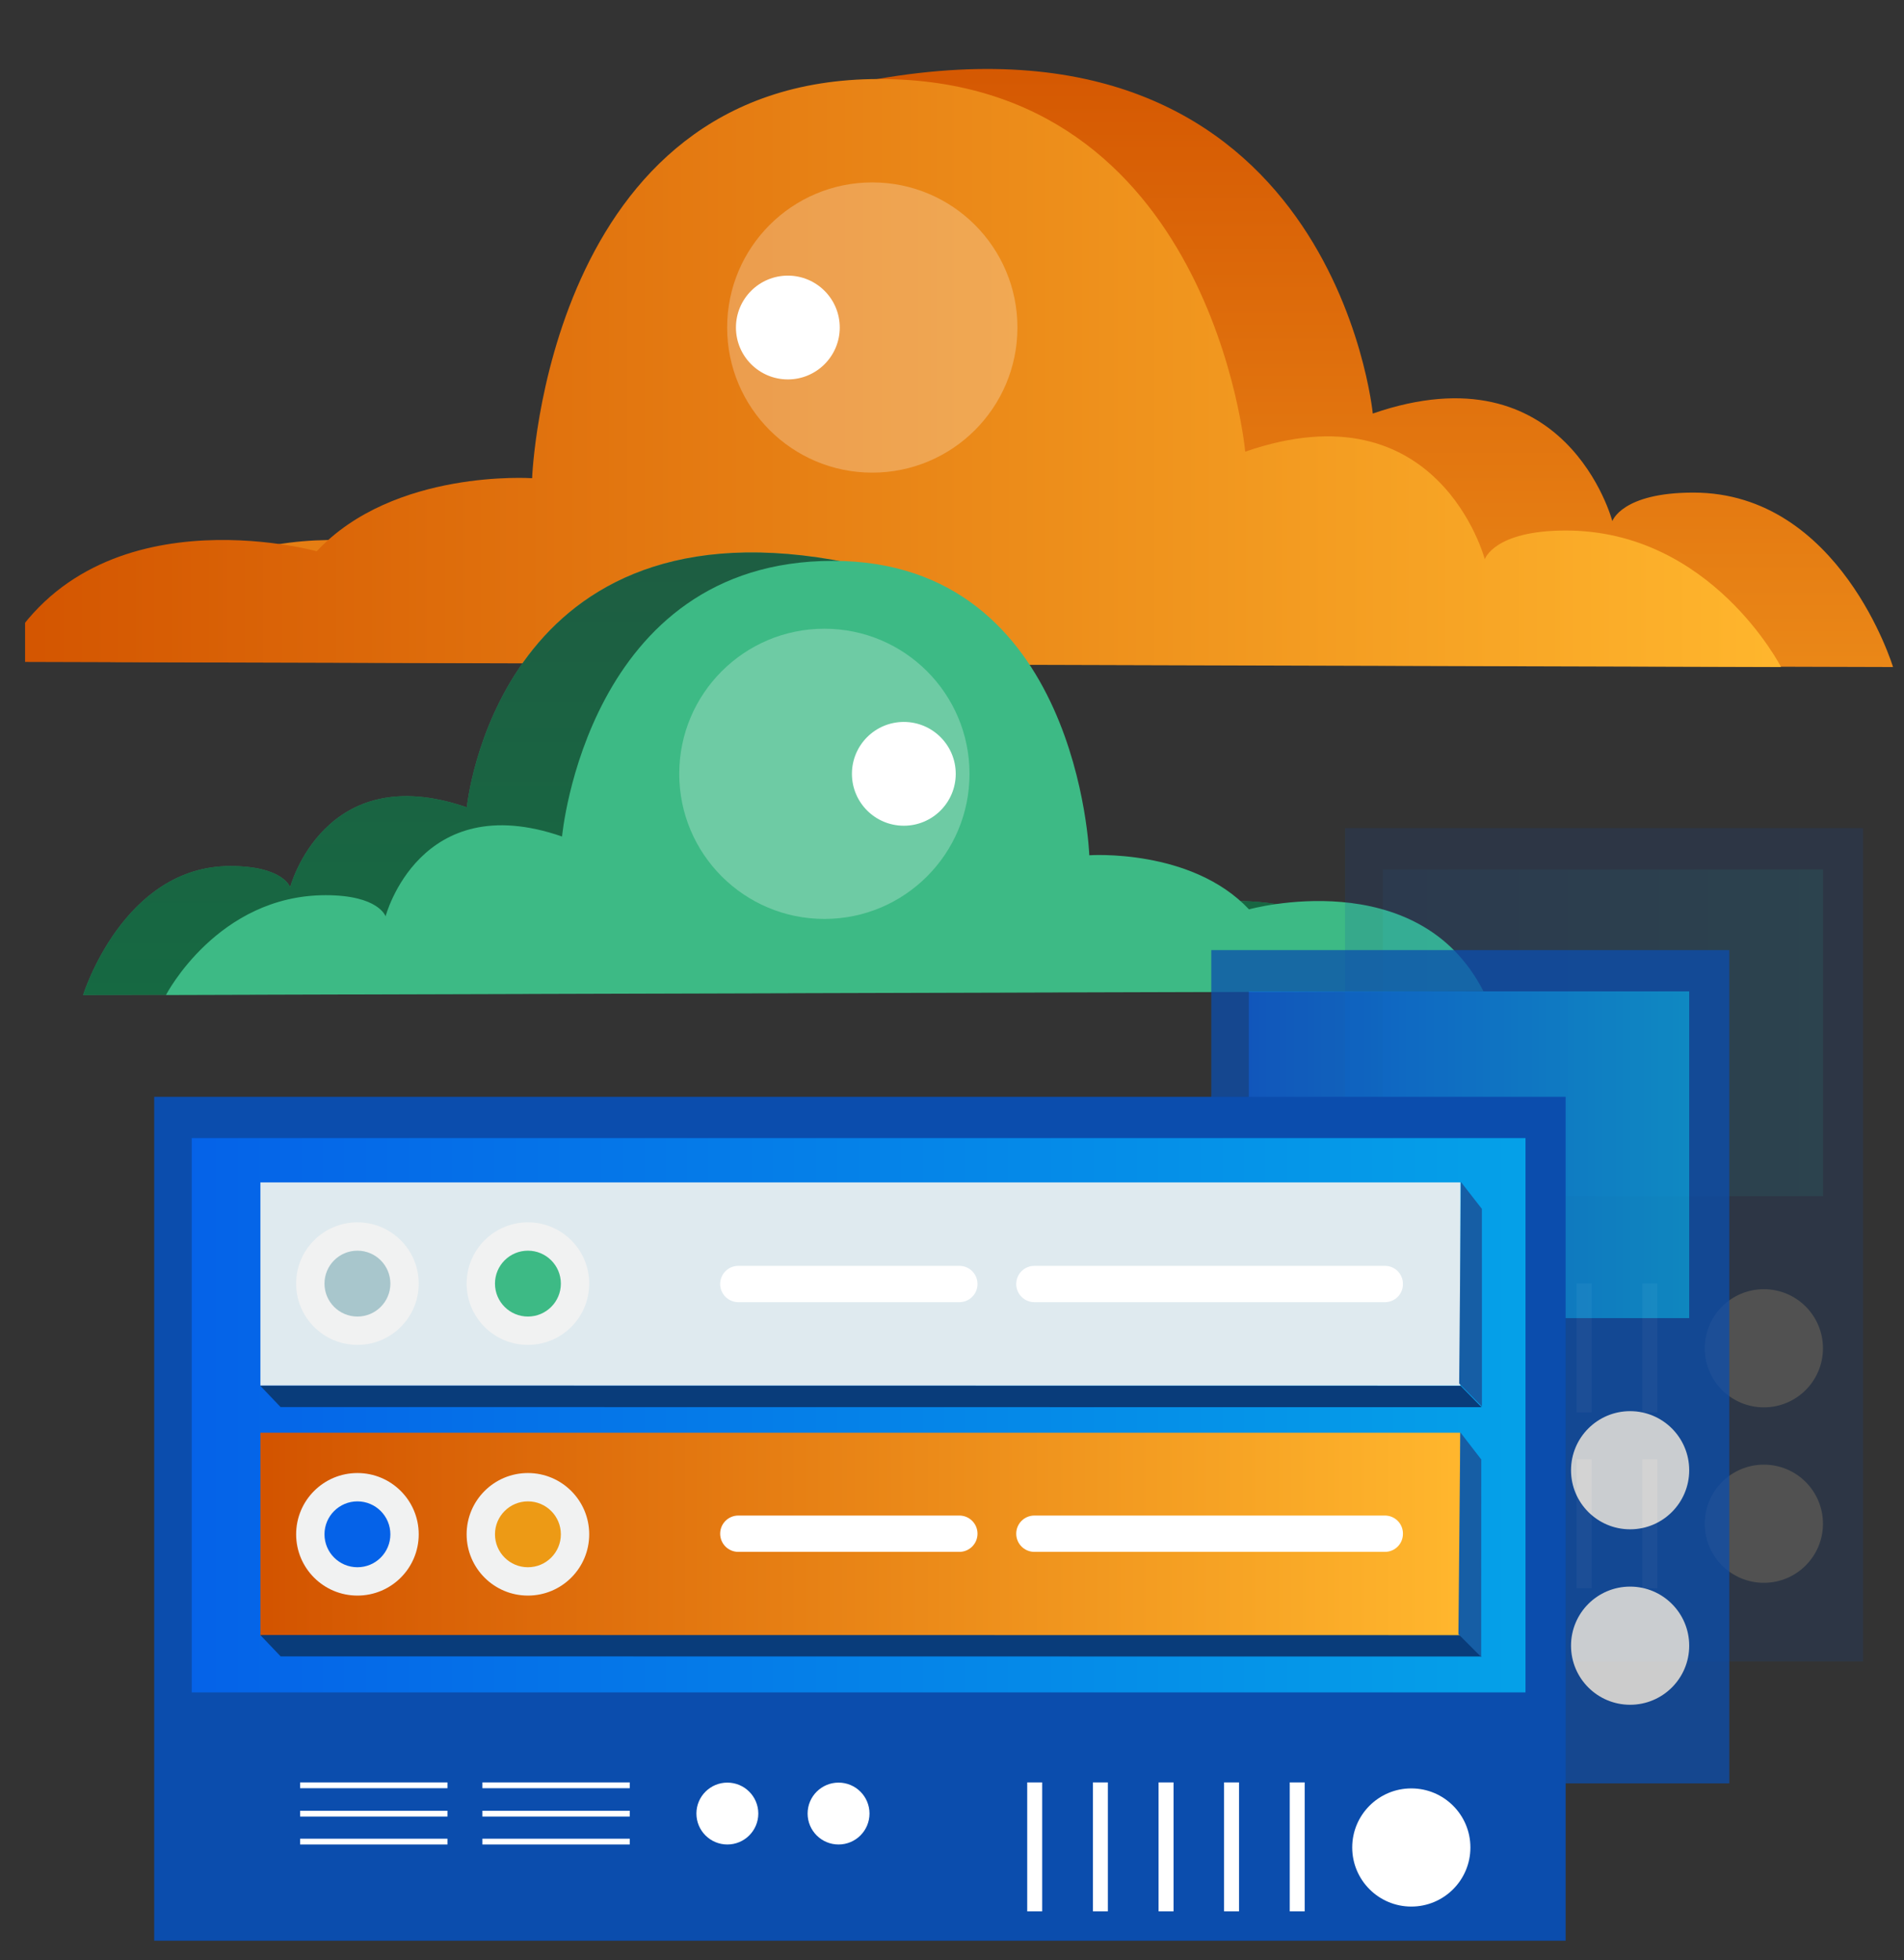 <?xml version="1.0" encoding="UTF-8" standalone="no"?>
<!DOCTYPE svg PUBLIC "-//W3C//DTD SVG 1.1//EN" "http://www.w3.org/Graphics/SVG/1.1/DTD/svg11.dtd">
<svg width="100%" height="100%" viewBox="0 0 101 104" version="1.1" xmlns="http://www.w3.org/2000/svg" xmlns:xlink="http://www.w3.org/1999/xlink" xml:space="preserve" xmlns:serif="http://www.serif.com/" style="fill-rule:evenodd;clip-rule:evenodd;stroke-linejoin:round;stroke-miterlimit:2;">
    <rect x="0" y="0" width="101" height="104" fill="#333333" stroke="none"/>
    <g transform="matrix(1,0,0,1,-3023.16,-353.631)">
        <g id="Page-4" serif:id="Page 4" transform="matrix(2.5,0,0,2.5,3024.49,356.597)">
            <rect x="0" y="0" width="40" height="40" style="fill:none;"/>
            <clipPath id="_clip1">
                <rect x="0" y="0" width="40" height="40"/>
            </clipPath>
            <g clip-path="url(#_clip1)">
                <g id="Layer-1" serif:id="Layer 1" transform="matrix(0.4,0,0,0.4,1.13687e-13,5.68434e-14)">
                    <g transform="matrix(1.059,0,0,1.059,-4.074,5.758)">
                        <g transform="matrix(1,0,0,1,2.585,-4.782)">
                            <clipPath id="_clip2">
                                <path d="M94.83,29.963C94.83,29.963 92.18,21.223 84.83,21.223C81.24,21.223 80.77,22.653 80.77,22.653C80.77,22.653 78.47,13.913 68.77,17.263C68.77,17.263 66.77,-3.457 43.95,0.503C27.54,3.363 32.21,20.503 32.21,20.503C32.21,20.503 25.29,20.023 21.42,24.163C21.42,24.163 10,20.983 5.54,29.703L94.83,29.963Z" clip-rule="nonzero"/>
                            </clipPath>
                            <g clip-path="url(#_clip2)">
                                <g transform="matrix(1,0,0,-1,5.54,26.506)">
                                    <rect x="0" y="-3.457" width="89.29" height="33.42" style="fill:url(#_Linear3);"/>
                                </g>
                                <g transform="matrix(1,0,0,-1,5.54,26.506)">
                                    <rect x="0" y="-3.457" width="89.29" height="33.42" style="fill:url(#_Linear4);"/>
                                </g>
                            </g>
                        </g>
                        <g transform="matrix(1,0,0,1,2.585,-4.782)">
                            <clipPath id="_clip5">
                                <path d="M89.22,29.963C89.22,29.963 85.72,23.123 78.44,23.123C74.84,23.123 74.38,24.563 74.38,24.563C74.38,24.563 72.08,15.813 62.38,19.173C62.38,19.173 60.69,0.503 44.04,0.503C27.39,0.503 26.66,20.503 26.66,20.503C26.66,20.503 19.74,20.023 15.87,24.163C15.87,24.163 4.45,20.983 0,29.703L89.22,29.963Z" clip-rule="nonzero"/>
                            </clipPath>
                            <g clip-path="url(#_clip5)">
                                <g transform="matrix(1,0,0,-1,0,29.963)">
                                    <rect x="0" y="0" width="89.22" height="29.46" style="fill:url(#_Linear6);"/>
                                </g>
                                <g transform="matrix(1,0,0,-1,0,29.963)">
                                    <rect x="0" y="0" width="89.22" height="29.46" style="fill:url(#_Linear7);"/>
                                </g>
                            </g>
                        </g>
                        <g transform="matrix(1,0,0,1,2.585,-4.782)">
                            <clipPath id="_clip8">
                                <path d="M4.17,46.393C4.17,46.393 6.17,39.933 11.54,39.933C14.2,39.933 14.54,40.993 14.54,40.993C14.54,40.993 16.25,34.523 23.39,36.993C23.39,36.993 24.86,21.663 41.74,24.593C53.88,26.723 50.44,39.393 50.44,39.393C50.44,39.393 55.56,39.033 58.44,42.103C58.44,42.103 66.89,39.753 70.19,46.203L4.17,46.393Z" clip-rule="nonzero"/>
                            </clipPath>
                            <g clip-path="url(#_clip8)">
                                <g transform="matrix(1,0,0,-1,4.17,43.835)">
                                    <rect x="0" y="-2.558" width="66.02" height="24.73" style="fill:url(#_Linear9);"/>
                                </g>
                                <g transform="matrix(1,0,0,-1,4.17,43.835)">
                                    <rect x="0" y="-2.558" width="66.02" height="24.73" style="fill:url(#_Linear10);"/>
                                </g>
                            </g>
                        </g>
                        <g transform="matrix(1,0,0,1,2.585,-31.726)">
                            <path d="M4.17,73.337C4.17,73.337 6.17,66.877 11.54,66.877C14.2,66.877 14.54,67.937 14.54,67.937C14.54,67.937 16.25,61.467 23.39,63.937C23.39,63.937 24.86,48.607 41.74,51.537C53.88,53.667 50.44,66.337 50.44,66.337C50.44,66.337 55.56,65.977 58.44,69.047C58.44,69.047 66.89,66.697 70.19,73.147L4.17,73.337Z" style="fill-opacity:0.5;fill-rule:nonzero;"/>
                        </g>
                        <g transform="matrix(1,0,0,1,2.585,-4.782)">
                            <clipPath id="_clip11">
                                <path d="M8.32,46.393C8.32,46.393 10.91,41.393 16.32,41.393C18.98,41.393 19.32,42.453 19.32,42.453C19.32,42.453 21.02,35.983 28.16,38.453C28.16,38.453 29.41,24.643 41.73,24.643C54.05,24.643 54.57,39.393 54.57,39.393C54.57,39.393 59.68,39.033 62.57,42.103C62.57,42.103 71.02,39.753 74.31,46.203L8.32,46.393Z" clip-rule="nonzero"/>
                            </clipPath>
                            <g clip-path="url(#_clip11)">
                                <g transform="matrix(1,0,0,-1,8.32,46.393)">
                                    <rect x="0" y="0" width="65.99" height="21.75" style="fill:url(#_Linear12);"/>
                                </g>
                                <g transform="matrix(1,0,0,-1,8.32,46.393)">
                                    <rect x="0" y="0" width="65.99" height="21.75" style="fill:url(#_Linear13);"/>
                                </g>
                            </g>
                        </g>
                        <g transform="matrix(1,0,0,1,2.585,-4.782)">
                            <g opacity="0.15">
                                <g>
                                    <clipPath id="_clip14">
                                        <rect x="67.38" y="38.033" width="25.95" height="41.75" clip-rule="nonzero"/>
                                    </clipPath>
                                    <g clip-path="url(#_clip14)">
                                        <g transform="matrix(1,0,0,-1,0.29,95.184)">
                                            <rect x="66.71" y="15.184" width="27" height="42" style="fill:rgb(11,77,173);"/>
                                        </g>
                                        <g>
                                            <clipPath id="_clip15">
                                                <rect x="69.27" y="40.103" width="22.06" height="16.37" clip-rule="nonzero"/>
                                            </clipPath>
                                            <g clip-path="url(#_clip15)">
                                                <g transform="matrix(-1,0,0,1,91.33,61.527)">
                                                    <rect x="-2.67" y="-23.527" width="27" height="42" style="fill:url(#_Linear16);"/>
                                                </g>
                                                <g transform="matrix(-1,0,0,1,91.33,61.527)">
                                                    <rect x="-2.67" y="-23.527" width="27" height="42" style="fill:url(#_Linear17);"/>
                                                </g>
                                            </g>
                                        </g>
                                        <g transform="matrix(1,0,0,1,0,33.186)">
                                            <clipPath id="_clip18">
                                                <path d="M88.36,33.867C89.995,33.867 91.32,32.542 91.32,30.907C91.32,29.272 89.995,27.947 88.36,27.947C86.725,27.947 85.4,29.272 85.4,30.907C85.4,32.542 86.725,33.867 88.36,33.867Z" clip-rule="nonzero"/>
                                            </clipPath>
                                            <g clip-path="url(#_clip18)">
                                                <rect x="84.4" y="26.947" width="7.92" height="7.92" style="fill:white;"/>
                                            </g>
                                        </g>
                                        <g transform="matrix(1,0,0,1,0,50.766)">
                                            <clipPath id="_clip19">
                                                <path d="M88.36,25.077C89.995,25.077 91.32,23.752 91.32,22.117C91.32,20.482 89.995,19.157 88.36,19.157C86.725,19.157 85.4,20.482 85.4,22.117C85.4,23.752 86.725,25.077 88.36,25.077Z" clip-rule="nonzero"/>
                                            </clipPath>
                                            <g clip-path="url(#_clip19)">
                                                <rect x="84.4" y="18.157" width="7.92" height="7.92" style="fill:white;"/>
                                            </g>
                                        </g>
                                        <g transform="matrix(1,0,0,-1,0,95)">
                                            <rect x="82.27" y="27.697" width="0.75" height="6.46" style="fill:white;"/>
                                        </g>
                                        <g transform="matrix(1,0,0,-1,0,95)">
                                            <rect x="78.98" y="27.697" width="0.75" height="6.46" style="fill:white;"/>
                                        </g>
                                        <g transform="matrix(1,0,0,-1,0,95)">
                                            <rect x="75.71" y="27.697" width="0.75" height="6.46" style="fill:white;"/>
                                        </g>
                                        <g transform="matrix(1,0,0,-1,0,95)">
                                            <rect x="82.27" y="18.887" width="0.75" height="6.46" style="fill:white;"/>
                                        </g>
                                        <g transform="matrix(1,0,0,-1,0,95)">
                                            <rect x="78.98" y="18.887" width="0.75" height="6.46" style="fill:white;"/>
                                        </g>
                                        <g transform="matrix(1,0,0,-1,0,95)">
                                            <rect x="75.71" y="18.887" width="0.75" height="6.46" style="fill:white;"/>
                                        </g>
                                        <g transform="matrix(1,0,0,-1,0,95)">
                                            <rect x="72.55" y="27.697" width="0.75" height="6.46" style="fill:white;"/>
                                        </g>
                                        <g transform="matrix(1,0,0,-1,0,95)">
                                            <rect x="69.26" y="27.697" width="0.75" height="6.46" style="fill:white;"/>
                                        </g>
                                        <g transform="matrix(1,0,0,-1,0,95)">
                                            <rect x="72.55" y="18.887" width="0.75" height="6.46" style="fill:white;"/>
                                        </g>
                                        <g transform="matrix(1,0,0,-1,0,95)">
                                            <rect x="69.26" y="18.887" width="0.75" height="6.46" style="fill:white;"/>
                                        </g>
                                    </g>
                                </g>
                            </g>
                        </g>
                        <g transform="matrix(1,0,0,1,2.585,-4.782)">
                            <g opacity="0.75">
                                <g>
                                    <clipPath id="_clip20">
                                        <rect x="60.68" y="44.143" width="25.95" height="41.75" clip-rule="nonzero"/>
                                    </clipPath>
                                    <g clip-path="url(#_clip20)">
                                        <g transform="matrix(1,0,0,-1,-0.31,94.964)">
                                            <rect x="60.31" y="8.964" width="27" height="42" style="fill:rgb(11,77,173);"/>
                                        </g>
                                        <g>
                                            <clipPath id="_clip21">
                                                <rect x="62.56" y="46.213" width="22.06" height="16.37" clip-rule="nonzero"/>
                                            </clipPath>
                                            <g clip-path="url(#_clip21)">
                                                <g transform="matrix(-1,0,0,1,84.62,67.417)">
                                                    <rect x="-2.38" y="-23.417" width="27" height="42" style="fill:url(#_Linear22);"/>
                                                </g>
                                                <g transform="matrix(-1,0,0,1,84.62,67.417)">
                                                    <rect x="-2.38" y="-23.417" width="27" height="42" style="fill:url(#_Linear23);"/>
                                                </g>
                                            </g>
                                        </g>
                                        <g transform="matrix(1,0,0,1,0,45.406)">
                                            <clipPath id="_clip24">
                                                <path d="M81.66,27.757C83.295,27.757 84.62,26.432 84.62,24.797C84.62,23.162 83.295,21.837 81.66,21.837C80.025,21.837 78.7,23.162 78.7,24.797C78.7,26.432 80.025,27.757 81.66,27.757Z" clip-rule="nonzero"/>
                                            </clipPath>
                                            <g clip-path="url(#_clip24)">
                                                <rect x="77.7" y="20.837" width="7.92" height="7.92" style="fill:white;"/>
                                            </g>
                                        </g>
                                        <g transform="matrix(1,0,0,1,0,62.986)">
                                            <clipPath id="_clip25">
                                                <path d="M81.66,18.967C83.295,18.967 84.62,17.642 84.62,16.007C84.62,14.372 83.295,13.047 81.66,13.047C80.025,13.047 78.7,14.372 78.7,16.007C78.7,17.642 80.025,18.967 81.66,18.967Z" clip-rule="nonzero"/>
                                            </clipPath>
                                            <g clip-path="url(#_clip25)">
                                                <rect x="77.7" y="12.047" width="7.92" height="7.92" style="fill:white;"/>
                                            </g>
                                        </g>
                                        <g transform="matrix(1,0,0,-1,0,95)">
                                            <rect x="75.57" y="21.587" width="0.75" height="6.46" style="fill:white;"/>
                                        </g>
                                        <g transform="matrix(1,0,0,-1,0,95)">
                                            <rect x="72.28" y="21.587" width="0.75" height="6.46" style="fill:white;"/>
                                        </g>
                                        <g transform="matrix(1,0,0,-1,0,95)">
                                            <rect x="69.01" y="21.587" width="0.75" height="6.46" style="fill:white;"/>
                                        </g>
                                        <g transform="matrix(1,0,0,-1,0,95)">
                                            <rect x="75.57" y="12.767" width="0.75" height="6.46" style="fill:white;"/>
                                        </g>
                                        <g transform="matrix(1,0,0,-1,0,95)">
                                            <rect x="72.28" y="12.767" width="0.75" height="6.46" style="fill:white;"/>
                                        </g>
                                        <g transform="matrix(1,0,0,-1,0,95)">
                                            <rect x="69.01" y="12.767" width="0.75" height="6.46" style="fill:white;"/>
                                        </g>
                                        <g transform="matrix(1,0,0,-1,0,95)">
                                            <rect x="65.85" y="21.587" width="0.75" height="6.46" style="fill:white;"/>
                                        </g>
                                        <g transform="matrix(1,0,0,-1,0,95)">
                                            <rect x="62.56" y="21.587" width="0.75" height="6.46" style="fill:white;"/>
                                        </g>
                                        <g transform="matrix(1,0,0,-1,0,95)">
                                            <rect x="65.85" y="12.767" width="0.75" height="6.46" style="fill:white;"/>
                                        </g>
                                        <g transform="matrix(1,0,0,-1,0,95)">
                                            <rect x="62.56" y="12.767" width="0.75" height="6.46" style="fill:white;"/>
                                        </g>
                                    </g>
                                </g>
                            </g>
                        </g>
                        <g transform="matrix(-1,0,0,1,88.745,45.924)">
                            <rect x="7.73" y="0.787" width="70.7" height="42.72" style="fill:rgb(11,77,173);"/>
                        </g>
                        <g transform="matrix(-1,0,0,1,79.005,48.781)">
                            <rect x="0" y="0" width="66.81" height="27.77" style="fill:url(#_Linear26);"/>
                        </g>
                        <g transform="matrix(-1,0,0,1,79.005,48.781)">
                            <rect x="0" y="0" width="66.81" height="27.77" style="fill:url(#_Linear27);"/>
                        </g>
                        <g transform="matrix(-1,0,0,-1,143.985,90.218)">
                            <circle cx="70.7" cy="5.897" r="2.96" style="fill:white;"/>
                        </g>
                        <g transform="matrix(-1,0,0,-1,86.605,90.218)">
                            <circle cx="42.01" cy="7.597" r="1.55" style="fill:white;"/>
                        </g>
                        <g transform="matrix(-1,0,0,-1,75.465,90.218)">
                            <circle cx="36.44" cy="7.597" r="1.55" style="fill:white;"/>
                        </g>
                        <g transform="matrix(1,0,0,-1,2.585,90.218)">
                            <rect x="64.61" y="2.697" width="0.75" height="6.46" style="fill:white;"/>
                        </g>
                        <g transform="matrix(1,0,0,-1,2.585,90.218)">
                            <rect x="61.32" y="2.697" width="0.75" height="6.46" style="fill:white;"/>
                        </g>
                        <g transform="matrix(1,0,0,-1,2.585,90.218)">
                            <rect x="58.04" y="2.697" width="0.75" height="6.46" style="fill:white;"/>
                        </g>
                        <g transform="matrix(1,0,0,-1,2.585,90.218)">
                            <rect x="54.75" y="2.697" width="0.75" height="6.46" style="fill:white;"/>
                        </g>
                        <g transform="matrix(1,0,0,-1,2.585,90.218)">
                            <rect x="51.46" y="2.697" width="0.75" height="6.46" style="fill:white;"/>
                        </g>
                        <g transform="matrix(-1,0,0,1,58.305,72.194)">
                            <rect x="24.17" y="8.867" width="7.38" height="0.29" style="fill:white;"/>
                        </g>
                        <g transform="matrix(-1,0,0,1,40.045,72.194)">
                            <rect x="15.04" y="8.867" width="7.38" height="0.29" style="fill:white;"/>
                        </g>
                        <g transform="matrix(-1,0,0,1,58.305,75.034)">
                            <rect x="24.17" y="7.447" width="7.38" height="0.29" style="fill:white;"/>
                        </g>
                        <g transform="matrix(-1,0,0,1,40.045,75.034)">
                            <rect x="15.04" y="7.447" width="7.38" height="0.29" style="fill:white;"/>
                        </g>
                        <g transform="matrix(-1,0,0,1,58.305,77.834)">
                            <rect x="24.17" y="6.047" width="7.38" height="0.29" style="fill:white;"/>
                        </g>
                        <g transform="matrix(-1,0,0,1,40.045,77.834)">
                            <rect x="15.04" y="6.047" width="7.38" height="0.29" style="fill:white;"/>
                        </g>
                        <g transform="matrix(1,0,0,-1,15.635,73.721)">
                            <rect x="0" y="0" width="60.11" height="10.18" style="fill:url(#_Linear28);"/>
                        </g>
                        <g transform="matrix(1,0,0,-1,15.635,73.721)">
                            <rect x="0" y="0" width="60.11" height="10.18" style="fill:url(#_Linear29);"/>
                        </g>
                        <g transform="matrix(1,0,0,1,2.585,21.964)">
                            <rect x="13.05" y="29.037" width="60.11" height="10.18" style="fill:rgb(223,234,239);"/>
                        </g>
                        <g transform="matrix(-1,0,0,-1,38.405,90.218)">
                            <circle cx="17.91" cy="21.587" r="3.07" style="fill:rgb(241,242,242);"/>
                        </g>
                        <g transform="matrix(-1,0,0,-1,55.485,90.218)">
                            <circle cx="26.45" cy="21.587" r="3.07" style="fill:rgb(241,242,242);"/>
                        </g>
                        <g transform="matrix(-1,0,0,-1,38.405,90.218)">
                            <circle cx="17.91" cy="34.147" r="3.07" style="fill:rgb(241,242,242);"/>
                        </g>
                        <g transform="matrix(-1,0,0,-1,55.485,90.218)">
                            <circle cx="26.45" cy="34.147" r="3.07" style="fill:rgb(241,242,242);"/>
                        </g>
                        <g transform="matrix(-1,0,0,-1,38.405,90.218)">
                            <circle cx="17.91" cy="21.587" r="1.65" style="fill:rgb(5,98,232);"/>
                        </g>
                        <g transform="matrix(-1,0,0,-1,55.485,90.218)">
                            <circle cx="26.45" cy="21.587" r="1.65" style="fill:rgb(237,154,21);"/>
                        </g>
                        <g transform="matrix(-1,0,0,-1,38.405,90.218)">
                            <circle cx="17.91" cy="34.147" r="1.65" style="fill:rgb(168,198,204);"/>
                        </g>
                        <g transform="matrix(-1,0,0,-1,55.485,90.218)">
                            <circle cx="26.45" cy="34.147" r="1.65" style="fill:rgb(61,186,133);"/>
                        </g>
                        <g transform="matrix(1,0,0,1,2.585,46.984)">
                            <path d="M36.99,20.707L48.06,20.707C48.563,20.707 48.97,21.114 48.97,21.617C48.97,22.12 48.563,22.527 48.06,22.527L36.99,22.527C36.487,22.527 36.08,22.12 36.08,21.617C36.08,21.114 36.487,20.707 36.99,20.707Z" style="fill:white;fill-rule:nonzero;"/>
                        </g>
                        <g transform="matrix(1,0,0,1,2.585,46.984)">
                            <path d="M51.82,20.707L69.38,20.707C69.62,20.707 69.851,20.803 70.02,20.974C70.189,21.145 70.283,21.377 70.28,21.617C70.283,21.857 70.189,22.089 70.02,22.26C69.851,22.431 69.62,22.527 69.38,22.527L51.82,22.527C51.317,22.527 50.91,22.12 50.91,21.617C50.91,21.114 51.317,20.707 51.82,20.707Z" style="fill:white;fill-rule:nonzero;"/>
                        </g>
                        <g transform="matrix(1,0,0,1,2.585,21.964)">
                            <path d="M51.82,33.217L69.38,33.217C69.62,33.217 69.851,33.313 70.02,33.484C70.189,33.655 70.283,33.887 70.28,34.127C70.283,34.367 70.189,34.599 70.02,34.77C69.851,34.941 69.62,35.037 69.38,35.037L51.82,35.037C51.317,35.037 50.91,34.63 50.91,34.127C50.91,33.886 51.006,33.654 51.177,33.483C51.347,33.313 51.579,33.217 51.82,33.217Z" style="fill:white;fill-rule:nonzero;"/>
                        </g>
                        <g transform="matrix(1,0,0,1,2.585,21.964)">
                            <path d="M36.99,33.217L48.06,33.217C48.563,33.217 48.97,33.624 48.97,34.127C48.97,34.63 48.563,35.037 48.06,35.037L36.99,35.037C36.487,35.037 36.08,34.63 36.08,34.127C36.08,33.624 36.487,33.217 36.99,33.217Z" style="fill:white;fill-rule:nonzero;"/>
                        </g>
                        <g transform="matrix(0.69,0.724,-0.724,0.69,36.742,10.466)">
                            <path d="M22.144,50.271L23.623,50.271L65.126,6.733L63.627,6.755L22.144,50.271Z" style="fill:rgb(9,60,122);fill-rule:nonzero;"/>
                        </g>
                        <g transform="matrix(0.614,0.789,-0.789,0.614,57.534,-22.133)">
                            <path d="M68.915,30.517L70.625,30.517L78.44,36.595L76.832,36.789L68.915,30.517Z" style="fill:rgb(22,94,165);fill-rule:nonzero;"/>
                        </g>
                        <g transform="matrix(0.69,0.724,-0.724,0.69,27.702,31.574)">
                            <path d="M22.144,37.781L23.623,37.781L65.126,-5.757L63.627,-5.735L22.144,37.781Z" style="fill:rgb(9,60,122);fill-rule:nonzero;"/>
                        </g>
                        <g transform="matrix(0.611,0.792,-0.792,0.611,47.929,-2.076)">
                            <path d="M68.904,18.044L70.622,18.044L78.451,24.088L76.852,24.294L68.904,18.044Z" style="fill:rgb(22,94,165);fill-rule:nonzero;"/>
                        </g>
                        <g transform="matrix(-1,0,0,-1,89.985,90.218)">
                            <circle cx="43.7" cy="82.047" r="7.27" style="fill:white;fill-opacity:0.25;"/>
                        </g>
                        <g transform="matrix(-1,0,0,-1,81.525,90.218)">
                            <circle cx="39.47" cy="82.047" r="2.6" style="fill:white;"/>
                        </g>
                        <g transform="matrix(-1,0,0,-1,93.145,90.218)">
                            <circle cx="45.28" cy="59.687" r="2.6" style="fill:white;"/>
                        </g>
                        <g transform="matrix(-1,0,0,-1,85.185,90.218)">
                            <circle cx="41.3" cy="59.687" r="7.27" style="fill:white;fill-opacity:0.25;"/>
                        </g>
                    </g>
                </g>
            </g>
        </g>
    </g>
    <defs>
        <linearGradient id="_Linear3" x1="0" y1="0" x2="1" y2="0" gradientUnits="userSpaceOnUse" gradientTransform="matrix(6.27019e-14,-1024,-1024,-6.27019e-14,44.69,29.413)"><stop offset="0" style="stop-color:rgb(211,84,0);stop-opacity:0"/><stop offset="1" style="stop-color:rgb(255,182,45);stop-opacity:0"/></linearGradient>
        <linearGradient id="_Linear4" x1="0" y1="0" x2="1" y2="0" gradientUnits="userSpaceOnUse" gradientTransform="matrix(3.85519e-15,-62.96,-62.96,-3.85519e-15,44.69,29.413)"><stop offset="0" style="stop-color:rgb(211,84,0);stop-opacity:1"/><stop offset="1" style="stop-color:rgb(255,182,45);stop-opacity:1"/></linearGradient>
        <linearGradient id="_Linear6" x1="0" y1="0" x2="1" y2="0" gradientUnits="userSpaceOnUse" gradientTransform="matrix(6.27019e-14,-1024,-1024,-6.27019e-14,0.05,14.73)"><stop offset="0" style="stop-color:rgb(211,84,0);stop-opacity:0"/><stop offset="1" style="stop-color:rgb(255,182,45);stop-opacity:0"/></linearGradient>
        <linearGradient id="_Linear7" x1="0" y1="0" x2="1" y2="0" gradientUnits="userSpaceOnUse" gradientTransform="matrix(89.17,-0,0,-89.17,0.05,14.73)"><stop offset="0" style="stop-color:rgb(211,84,0);stop-opacity:1"/><stop offset="1" style="stop-color:rgb(255,182,45);stop-opacity:1"/></linearGradient>
        <linearGradient id="_Linear9" x1="0" y1="0" x2="1" y2="0" gradientUnits="userSpaceOnUse" gradientTransform="matrix(6.27019e-14,-1024,-1024,-6.27019e-14,32.99,21.752)"><stop offset="0" style="stop-color:rgb(61,186,133);stop-opacity:0"/><stop offset="1" style="stop-color:rgb(29,232,133);stop-opacity:0"/></linearGradient>
        <linearGradient id="_Linear10" x1="0" y1="0" x2="1" y2="0" gradientUnits="userSpaceOnUse" gradientTransform="matrix(2.85159e-15,-46.57,-46.57,-2.85159e-15,32.99,21.752)"><stop offset="0" style="stop-color:rgb(61,186,133);stop-opacity:1"/><stop offset="1" style="stop-color:rgb(29,232,133);stop-opacity:1"/></linearGradient>
        <linearGradient id="_Linear12" x1="0" y1="0" x2="1" y2="0" gradientUnits="userSpaceOnUse" gradientTransform="matrix(6.27019e-14,-1024,-1024,-6.27019e-14,279.7,10.89)"><stop offset="0" style="stop-color:rgb(61,186,133);stop-opacity:0"/><stop offset="1" style="stop-color:rgb(29,232,133);stop-opacity:0"/></linearGradient>
        <linearGradient id="_Linear13" x1="0" y1="0" x2="1" y2="0" gradientUnits="userSpaceOnUse" gradientTransform="matrix(65.96,-0,0,-65.96,279.7,10.89)"><stop offset="0" style="stop-color:rgb(61,186,133);stop-opacity:1"/><stop offset="1" style="stop-color:rgb(29,232,133);stop-opacity:1"/></linearGradient>
        <linearGradient id="_Linear16" x1="0" y1="0" x2="1" y2="0" gradientUnits="userSpaceOnUse" gradientTransform="matrix(6.27019e-14,-1024,-1024,-6.27019e-14,0,-13.234)"><stop offset="0" style="stop-color:rgb(5,161,232);stop-opacity:0"/><stop offset="1" style="stop-color:rgb(5,98,232);stop-opacity:0"/></linearGradient>
        <linearGradient id="_Linear17" x1="0" y1="0" x2="1" y2="0" gradientUnits="userSpaceOnUse" gradientTransform="matrix(22.07,-0,0,-22.07,0,-13.234)"><stop offset="0" style="stop-color:rgb(5,161,232);stop-opacity:1"/><stop offset="1" style="stop-color:rgb(5,98,232);stop-opacity:1"/></linearGradient>
        <linearGradient id="_Linear22" x1="0" y1="0" x2="1" y2="0" gradientUnits="userSpaceOnUse" gradientTransform="matrix(6.27019e-14,-1024,-1024,-6.27019e-14,0,-13.014)"><stop offset="0" style="stop-color:rgb(5,161,232);stop-opacity:0"/><stop offset="1" style="stop-color:rgb(5,98,232);stop-opacity:0"/></linearGradient>
        <linearGradient id="_Linear23" x1="0" y1="0" x2="1" y2="0" gradientUnits="userSpaceOnUse" gradientTransform="matrix(22.07,-0,0,-22.07,0,-13.014)"><stop offset="0" style="stop-color:rgb(5,161,232);stop-opacity:1"/><stop offset="1" style="stop-color:rgb(5,98,232);stop-opacity:1"/></linearGradient>
        <linearGradient id="_Linear26" x1="0" y1="0" x2="1" y2="0" gradientUnits="userSpaceOnUse" gradientTransform="matrix(6.27019e-14,-1024,-1024,-6.27019e-14,0,13.88)"><stop offset="0" style="stop-color:rgb(5,161,232);stop-opacity:0"/><stop offset="1" style="stop-color:rgb(5,98,232);stop-opacity:0"/></linearGradient>
        <linearGradient id="_Linear27" x1="0" y1="0" x2="1" y2="0" gradientUnits="userSpaceOnUse" gradientTransform="matrix(66.82,-0,0,-66.82,0,13.88)"><stop offset="0" style="stop-color:rgb(5,161,232);stop-opacity:1"/><stop offset="1" style="stop-color:rgb(5,98,232);stop-opacity:1"/></linearGradient>
        <linearGradient id="_Linear28" x1="0" y1="0" x2="1" y2="0" gradientUnits="userSpaceOnUse" gradientTransform="matrix(6.27019e-14,-1024,-1024,-6.27019e-14,0.01,5.09)"><stop offset="0" style="stop-color:rgb(211,84,0);stop-opacity:0"/><stop offset="1" style="stop-color:rgb(255,182,45);stop-opacity:0"/></linearGradient>
        <linearGradient id="_Linear29" x1="0" y1="0" x2="1" y2="0" gradientUnits="userSpaceOnUse" gradientTransform="matrix(60.11,-0,0,-60.11,0.01,5.09)"><stop offset="0" style="stop-color:rgb(211,84,0);stop-opacity:1"/><stop offset="1" style="stop-color:rgb(255,182,45);stop-opacity:1"/></linearGradient>
    </defs>
</svg>
